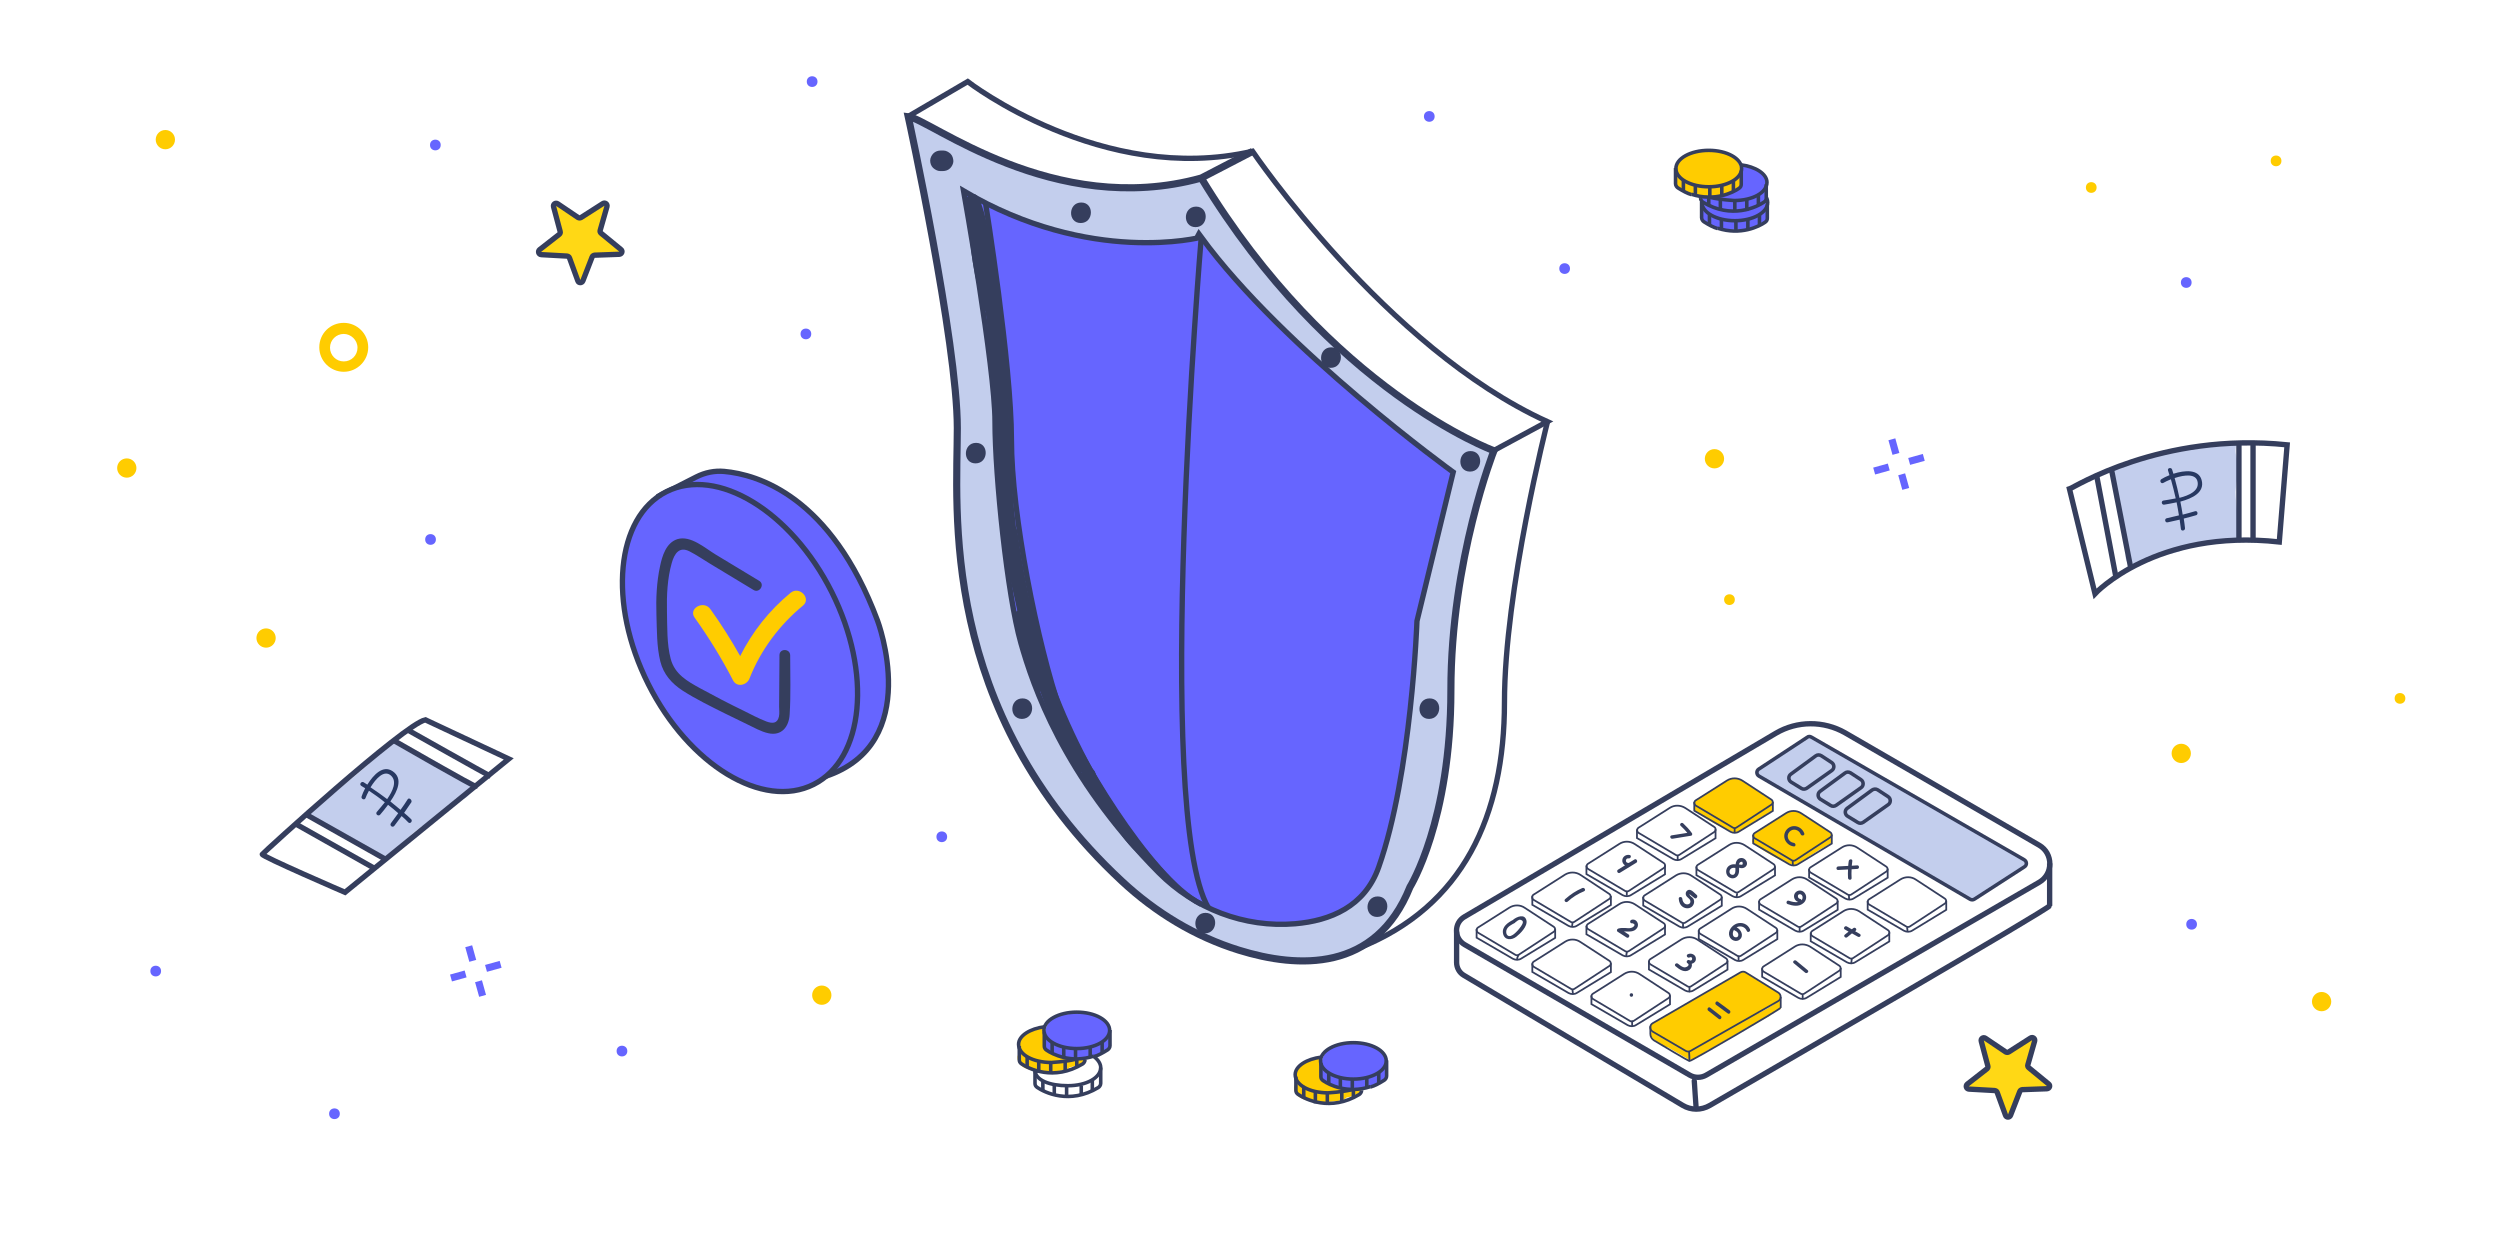 <?xml version="1.0" encoding="utf-8"?>
<!-- Generator: Adobe Illustrator 19.1.1, SVG Export Plug-In . SVG Version: 6.00 Build 0)  -->
<svg version="1.1" id="Слой_1" xmlns="http://www.w3.org/2000/svg" xmlns:xlink="http://www.w3.org/1999/xlink" x="0px" y="0px"
	 width="1400px" height="700px" viewBox="0 0 1400 700" style="enable-background:new 0 0 1400 700;" xml:space="preserve">
<style type="text/css">
	.st0{fill:#FFFFFF;}
	.st1{fill:#6665FF;stroke:#353E5D;stroke-width:3;stroke-miterlimit:10;}
	.st2{fill:#FFCC00;}
	.st3{fill:#6665FF;}
	.st4{fill:none;stroke:#353E5D;stroke-width:2;stroke-miterlimit:10;}
	.st5{fill:#FFD815;stroke:#353E5D;stroke-width:3;stroke-miterlimit:10;}
	.st6{fill:none;stroke:#353E5D;stroke-width:3;stroke-miterlimit:10;}
	.st7{fill:#353E5D;}
	.st8{fill:#C3CEED;stroke:#353E5D;stroke-width:2;stroke-miterlimit:10;}
	.st9{fill:#FFCC00;stroke:#353E5D;stroke-miterlimit:10;}
	.st10{fill:none;stroke:#353E5D;stroke-miterlimit:10;}
	.st11{fill:#C3CEED;stroke:#353E5D;stroke-width:4;stroke-miterlimit:10;}
	.st12{fill:#C3CEED;}
	.st13{fill:#273861;}
</style>
<rect class="st0" width="1400" height="700"/>
<path class="st1" d="M368.1,278.2l21.8-11.1c4.9-2.5,10.3-3.6,15.7-3.1c18.6,1.7,59.7,13.7,85.8,83.5c0,0,26.1,69-29.2,87.3"/>
<path class="st2" d="M751.4,608.7c-0.6,0-1,0-1.7,0c-3.3-1.3-6.7-2.7-10.2-3.8c-0.4-2.7-0.4-4.4,0.6-7.5c1-2.1,0-5.4-3.1-5
	c-6.7,0.4-14.6,7.5-10.2,13.2c-1,1-2.1,2.3-2.1,3.3c-0.4,10.4,21.3,8.6,27.1,7.1c1-0.4,1.7-0.6,2.1-1.3c2.3-0.4,4.8-1.3,6.7-2.3
	c1.3-0.6,2.1-2.1,1.7-3.3C759.4,610,755.2,610,751.4,608.7z"/>
<path class="st3" d="M776.7,592c-1.7-2.3-4.4-4-7.5-5.4c-3.3-3.1-10.2-3.1-15.7-1.7c-0.6,0-1,0-1.7,0c-7.7,0.6-11.9,5.4-12.1,13.2
	c0,1,0,2.1,0.4,2.7c-0.4,1.3,0,2.7,1,4c1.3,1.7,3.8,2.7,6.1,3.1c3.3,1.3,7.1,1.7,10.4,1.3c4,0.4,8.1,0.4,11.9-1
	c3.1-1,5.8-3.1,7.5-5.4C776.9,599.6,776.7,595.8,776.7,592z"/>
<g>
	<path class="st4" d="M739.9,592c-8.1,1-14.6,5-14.6,9.8c0,5.8,8.1,10.2,18.4,10.2c0,0,7.5-0.4,13.2-1.7"/>
	<path class="st4" d="M725.7,602.9v7.7c0,1,0.4,1.7,1.3,2.3c4,2.7,18,9.8,34.2,0c0.6-0.4,1.3-1.3,1.3-2.3"/>
	<line class="st4" x1="730.1" y1="614.8" x2="730.1" y2="608.7"/>
	<line class="st4" x1="736.6" y1="617.9" x2="736.6" y2="611.7"/>
	<line class="st4" x1="743.3" y1="617.9" x2="743.3" y2="612.1"/>
	<line class="st4" x1="751.4" y1="617.1" x2="751.4" y2="611.7"/>
	<line class="st4" x1="757.9" y1="614.8" x2="757.9" y2="610.4"/>
</g>
<g>
	<ellipse class="st4" cx="757.9" cy="594.1" rx="18.4" ry="10.2"/>
	<path class="st4" d="M767.5,608.7c2.3-0.6,5-2.1,7.7-3.8c0.6-0.4,1.3-1.3,1.3-2.3v-8.8"/>
	<path class="st4" d="M739.7,595.2v7.7c0,1,0.4,1.7,1.3,2.3c3.3,2.3,13.6,7.5,26.5,3.3"/>
	<line class="st4" x1="744.1" y1="607.1" x2="744.1" y2="600.8"/>
	<line class="st4" x1="750.6" y1="609.4" x2="750.6" y2="603.9"/>
	<line class="st4" x1="757.3" y1="610.4" x2="757.3" y2="604.4"/>
	<line class="st4" x1="765.4" y1="608.9" x2="765.4" y2="603.9"/>
	<line class="st4" x1="772.1" y1="607.1" x2="772.1" y2="600.8"/>
</g>
<g>
	<circle class="st3" cx="187.3" cy="623.7" r="3"/>
</g>
<g>
	<circle class="st2" cx="968.5" cy="335.8" r="3"/>
</g>
<g>
	<circle class="st2" cx="1171.1" cy="105" r="3"/>
</g>
<g>
	<circle class="st2" cx="1274.6" cy="90.1" r="3"/>
</g>
<g>
	<circle class="st2" cx="1344" cy="391.1" r="3"/>
</g>
<g>
	<circle class="st3" cx="348.3" cy="588.6" r="3"/>
</g>
<g>
	<circle class="st3" cx="454.8" cy="45.7" r="3"/>
</g>
<g>
	<circle class="st3" cx="1224.3" cy="158.2" r="3"/>
</g>
<g>
	<circle class="st3" cx="527.4" cy="468.6" r="3"/>
</g>
<g>
	<circle class="st3" cx="87.2" cy="543.8" r="3"/>
</g>
<g>
	<circle class="st3" cx="241.1" cy="302.1" r="3"/>
</g>
<g>
	<circle class="st3" cx="451.3" cy="187" r="3"/>
</g>
<g>
	<circle class="st3" cx="243.8" cy="81.2" r="3"/>
</g>
<g>
	<circle class="st3" cx="800.4" cy="65.2" r="3"/>
</g>
<g>
	<circle class="st3" cx="876.2" cy="150.4" r="3"/>
</g>
<g>
	<circle class="st3" cx="1227.3" cy="517.6" r="3"/>
</g>
<g>
	<circle class="st2" cx="460.2" cy="557.3" r="5.4"/>
</g>
<g>
	<circle class="st2" cx="1300.1" cy="560.9" r="5.4"/>
</g>
<g>
	<circle class="st2" cx="1221.5" cy="421.9" r="5.4"/>
</g>
<g>
	<circle class="st2" cx="960.1" cy="256.9" r="5.4"/>
</g>
<g>
	<circle class="st2" cx="149" cy="357.3" r="5.4"/>
</g>
<g>
	<circle class="st2" cx="71" cy="262.1" r="5.4"/>
</g>
<g>
	<circle class="st2" cx="92.6" cy="78.2" r="5.4"/>
</g>
<g>
	<path class="st2" d="M192.5,208.2c-7.5,0-13.7-6.1-13.7-13.7c0-7.7,6.1-13.7,13.7-13.7c7.5,0,13.7,6.1,13.7,13.7
		C206.2,202.1,199.9,208.2,192.5,208.2z M192.5,187c-4.2,0-7.7,3.4-7.7,7.7c0,4.2,3.4,7.7,7.7,7.7s7.7-3.4,7.7-7.7
		S196.5,187,192.5,187z"/>
</g>
<path class="st5" d="M326.4,157.3l5.2-13.4c0.2-0.6,0.8-0.9,1.4-1l13.8-0.5c1.4-0.1,2.1-1.8,0.9-2.7l-11.1-9.1
	c-0.5-0.4-0.7-1.1-0.5-1.6l3.8-13.3c0.4-1.4-1.1-2.5-2.3-1.7l-12.2,7.8c-0.5,0.3-1.2,0.3-1.7,0l-11.4-7.7c-1.2-0.8-2.7,0.3-2.3,1.7
	l3.7,13.9c0.2,0.6-0.1,1.2-0.6,1.6l-10.9,8.5c-1.1,0.9-0.6,2.7,0.9,2.8l14.4,0.8c0.6,0.1,1.2,0.4,1.4,1l4.7,12.9
	C324,158.6,325.9,158.6,326.4,157.3z"/>
<path class="st5" d="M1125.9,624.6l5.2-13.4c0.2-0.6,0.8-0.9,1.4-1l13.8-0.5c1.4-0.1,2.1-1.8,0.9-2.7l-11.1-9.1
	c-0.5-0.4-0.7-1.1-0.5-1.6l3.8-13.3c0.4-1.4-1.1-2.5-2.3-1.7l-12.2,7.8c-0.5,0.3-1.2,0.3-1.7,0l-11.4-7.7c-1.2-0.8-2.7,0.3-2.3,1.7
	l3.7,13.9c0.2,0.6-0.1,1.2-0.6,1.6l-10.9,8.5c-1.1,0.9-0.6,2.7,0.9,2.8l14.4,0.8c0.6,0.1,1.2,0.4,1.4,1l4.7,12.9
	C1123.5,625.9,1125.4,625.9,1125.9,624.6z"/>
<g>
	<path class="st2" d="M997.3,561.2c0-0.1,0-0.3,0.1-0.4c-0.6-0.5-1.4-0.5-2,0c-7.5,6.4-17.9,9-26.5,13.8
		c-6.1,3.4-11.9,7.3-17.4,11.6c-1.9,1-3.9,1.8-6,2.3c-0.3,0.1-0.5,0.2-0.7,0.4c-5.7-4.4-12.5-7.4-18.8-10.8
		c-0.6-0.3-1.2-0.2-1.6,0.1c0,0.6,0,1.2,0,1.7c0,0.2-0.1,0.4-0.1,0.6c0,0,0.1,0.1,0.1,0.1c0.3,0.2,0.7,0.3,1,0.5
		c0.1,0.2,0.2,0.4,0.4,0.6c2.1,1.9,4.4,3.5,6.9,4.6c0.4,0.2,0.8,0.2,1.1,0.1c3.7,2.2,7.5,4.3,11.2,6.5c0.5,0.7,1.5,1.1,2.3,0.4
		c0,0,0,0,0,0c0.3,0.1,0.8,0.1,1.2-0.1c2.9-1.7,5.7-3.6,8.5-5.5c0.3,0.1,0.7,0,1-0.2c10.8-6.5,21.7-12.7,32.9-18.6
		c0.5-0.3,0.8-0.7,0.8-1.2c0.4-0.1,0.8-0.2,1.1-0.4c1.3-1,2.7-1.8,4.2-2.2c0.1-0.1,0.2-0.3,0.3-0.5c0.1-0.1,0.1-0.3,0.1-0.4
		C997.2,563.3,997.1,562.2,997.3,561.2z"/>
	<path class="st2" d="M973.5,465.5c0.4,0,0.8,0,1.2,0c1.5-1.6,3.5-2.8,5.6-3.6c0.1-0.1,0.1-0.1,0.2-0.2c-0.2,0-0.4,0.1-0.6,0.1
		c0,0-0.1,0-0.1,0c2.5-1.6,5-3.2,7.5-4.8l0,0.2c1.8-1.1,3.6-2.2,5.4-3.2c0.1-0.2,0.1-0.4,0-0.7c0.4-0.6,0.4-1.3-0.1-1.9
		c0-0.1,0-0.1-0.1-0.2c-0.3-1.3-1.8-1.4-2.5-0.6c-0.3-0.4-0.7-0.7-1.2-1.1c-1.6-1.1-3.2,1.5-1.6,2.6l0,1.3c-4,2.6-8.1,5.2-12.1,7.8
		c-0.4,0.3-0.6,0.7-0.7,1.1c-1.7,0-3.4-0.3-5-1c-5-2.2-9.7-5.2-14.5-7.8c-0.5-0.3-1-0.2-1.4,0c-1-0.7-1.9-1.4-2.8-2.1
		c-1.5-1.2-3.1,1.4-1.6,2.6c6.6,5.1,13.9,9,21.6,12c0.3,0.1,0.5,0.1,0.7,0.1c0.2,0.1,0.5,0.2,0.8,0.2
		C972.9,466.4,973.3,466,973.5,465.5z"/>
	<path class="st2" d="M1006.2,483.7c0.4,0,0.8,0,1.2,0c1.5-1.6,3.5-2.8,5.6-3.6c0.1-0.1,0.1-0.1,0.2-0.2c-0.2,0-0.4,0.1-0.6,0.1
		c0,0-0.1,0-0.1,0c2.5-1.6,5-3.2,7.5-4.8l0,0.2c1.8-1.1,3.6-2.2,5.4-3.2c0.1-0.2,0.1-0.4,0-0.7c0.4-0.6,0.4-1.3-0.1-1.9
		c0-0.1,0-0.1-0.1-0.2c-0.3-1.3-1.8-1.4-2.5-0.6c-0.3-0.4-0.7-0.7-1.2-1.1c-1.6-1.1-3.2,1.5-1.6,2.6l0,1.3c-4,2.6-8.1,5.2-12.1,7.8
		c-0.4,0.3-0.6,0.7-0.7,1.1c-1.7,0-3.4-0.3-5-1c-5-2.2-9.7-5.2-14.5-7.8c-0.5-0.3-1-0.2-1.4,0c-1-0.7-1.9-1.4-2.8-2.1
		c-1.5-1.2-3.1,1.4-1.6,2.6c6.6,5.1,13.9,9,21.6,12c0.3,0.1,0.5,0.1,0.7,0.1c0.2,0.1,0.5,0.2,0.8,0.2
		C1005.6,484.6,1006,484.2,1006.2,483.7z"/>
	<path class="st6" d="M994.5,410.6L820.1,513.4c-6,3.5-5.9,12.1,0.1,15.6l126.1,73.1c2.8,1.6,6.3,1.6,9.1,0l186.5-108
		c8-4.6,8-16.2,0-20.8l-108.6-62.9C1021.2,403.5,1006.4,403.6,994.5,410.6z"/>
	<path class="st6" d="M815.7,521.7V539c0,2.9,1.5,5.7,4.1,7.2l122.5,72.8c4.7,2.8,10.4,2.8,15.1,0.1
		c36.3-21,190.4-110.3,190.4-111.9c0-1.9,0-23.7,0-23.7"/>
	<path class="st7" d="M950.3,605.4c-0.1-1.9-3.1-2-3-0.1c0.3,4.9,0.7,9.8,1,14.7c0.1,1.9,3.1,2,3,0.1
		C950.9,615.2,950.6,610.3,950.3,605.4z"/>
	<path class="st8" d="M1014.4,412.8l119.2,68.7c1.5,0.9,1.6,3,0.1,3.9l-28,18.1c-0.7,0.5-1.7,0.5-2.4,0.1l-118.3-69
		c-1.5-0.9-1.5-3-0.1-3.9l27.1-17.8C1012.7,412.3,1013.6,412.3,1014.4,412.8z"/>
	<path class="st9" d="M967.1,437.1l-17.5,11.1c-1.1,0.7-1,2.2,0,2.9l20.9,12.4c0.5,0.3,1.2,0.3,1.8,0l19.7-12.9c1-0.7,1-2.1,0-2.8
		l-16.2-10.6C973.2,435.5,969.8,435.4,967.1,437.1z"/>
	<path class="st9" d="M974.7,544.5L925.5,573c-1.8,1-1.8,3.7,0,4.7l18.5,10.8c0.8,0.5,1.9,0.5,2.7,0l49.1-27.9
		c1.8-1,1.8-3.6,0.1-4.7l-18.4-11.4C976.7,544,975.6,544,974.7,544.5z"/>
	<path class="st10" d="M948.8,449.2v4.8l20.3,11.8c1.5,0.8,3.3,0.8,4.7-0.1l19-11.6v-5"/>
	<path class="st10" d="M935.1,452.4l-17.5,11.1c-1.1,0.7-1,2.2,0,2.9l20.9,12.4c0.5,0.3,1.2,0.3,1.8,0l19.7-12.9c1-0.7,1-2.1,0-2.8
		l-16.2-10.6C941.1,450.8,937.7,450.7,935.1,452.4z"/>
	<path class="st10" d="M916.7,464.5v4.8l20.3,11.8c1.5,0.8,3.3,0.8,4.7-0.1l19-11.6v-5"/>
	<path class="st10" d="M906.8,472.6l-17.5,11.1c-1.1,0.7-1,2.2,0,2.9l20.9,12.4c0.5,0.3,1.2,0.3,1.8,0l19.7-12.9c1-0.7,1-2.1,0-2.8
		l-16.2-10.6C912.8,470.9,909.4,470.9,906.8,472.6z"/>
	<path class="st10" d="M888.4,484.7v4.8l20.3,11.8c1.5,0.8,3.3,0.8,4.7-0.1l19-11.6v-5"/>
	<path class="st10" d="M876.4,489.8L858.8,501c-1.1,0.7-1,2.2,0,2.9l20.9,12.4c0.5,0.3,1.2,0.3,1.8,0l19.7-12.9c1-0.7,1-2.1,0-2.8
		L885,489.9C882.4,488.2,879,488.2,876.4,489.8z"/>
	<path class="st10" d="M858.1,501.9v4.8l20.3,11.8c1.5,0.8,3.3,0.8,4.7-0.1l19-11.6v-5"/>
	<path class="st10" d="M845.2,508.3l-17.5,11.1c-1.1,0.7-1,2.2,0,2.9l20.9,12.4c0.5,0.3,1.2,0.3,1.8,0l19.7-12.9c1-0.7,1-2.1,0-2.8
		l-16.2-10.6C851.3,506.6,847.9,506.6,845.2,508.3z"/>
	<path class="st10" d="M826.9,520.3v4.8l20.3,11.8c1.5,0.8,3.3,0.8,4.7-0.1l19-11.6v-5"/>
	<path class="st10" d="M938.6,490.2L921,501.4c-1.1,0.7-1,2.2,0,2.9l20.9,12.4c0.5,0.3,1.2,0.3,1.8,0l19.7-12.9c1-0.7,1-2.1,0-2.8
		l-16.2-10.6C944.6,488.6,941.2,488.6,938.6,490.2z"/>
	<path class="st10" d="M920.2,502.3v4.8l20.3,11.8c1.5,0.8,3.3,0.8,4.7-0.1l19-11.6v-5"/>
	<path class="st10" d="M906.8,506.3l-17.5,11.1c-1.1,0.7-1,2.2,0,2.9l20.9,12.4c0.5,0.3,1.2,0.3,1.8,0l19.7-12.9c1-0.7,1-2.1,0-2.8
		l-16.2-10.6C912.8,504.7,909.4,504.6,906.8,506.3z"/>
	<path class="st10" d="M888.4,518.4v4.8l20.3,11.8c1.5,0.8,3.3,0.8,4.7-0.1l19-11.6v-5"/>
	<path class="st10" d="M876.4,527.4l-17.5,11.1c-1.1,0.7-1,2.2,0,2.9l20.9,12.4c0.5,0.3,1.2,0.3,1.8,0l19.7-12.9c1-0.7,1-2.1,0-2.8
		L885,527.5C882.4,525.7,879,525.7,876.4,527.4z"/>
	<path class="st10" d="M858.1,539.5v4.8l20.3,11.8c1.5,0.8,3.3,0.8,4.7-0.1l19-11.6v-5"/>
	<path class="st10" d="M909.5,545.4L892,556.5c-1.1,0.7-1,2.2,0,2.9l20.9,12.4c0.5,0.3,1.2,0.3,1.8,0l19.7-12.9c1-0.7,1-2.1,0-2.8
		l-16.2-10.6C915.6,543.7,912.2,543.7,909.5,545.4z"/>
	<path class="st10" d="M891.2,557.5v4.8l20.3,11.8c1.5,0.8,3.3,0.8,4.7-0.1l19-11.6v-5"/>
	<path class="st10" d="M941.7,526l-17.5,11.1c-1.1,0.7-1,2.2,0,2.9l20.9,12.4c0.5,0.3,1.2,0.3,1.8,0l19.7-12.9c1-0.7,1-2.1,0-2.8
		l-16.2-10.6C947.8,524.4,944.4,524.4,941.7,526z"/>
	<path class="st10" d="M923.4,538.1v4.8l20.3,11.8c1.5,0.8,3.3,0.8,4.7-0.1l19-11.6v-5"/>
	<path class="st10" d="M969.6,508.9L952.1,520c-1.1,0.7-1,2.2,0,2.9l20.9,12.4c0.5,0.3,1.2,0.3,1.8,0l19.7-12.9c1-0.7,1-2.1,0-2.8
		l-16.2-10.6C975.6,507.2,972.2,507.2,969.6,508.9z"/>
	<path class="st10" d="M951.3,521v4.8l20.3,11.8c1.5,0.8,3.3,0.8,4.7-0.1l19-11.6v-5"/>
	<path class="st10" d="M968.3,473.2l-17.5,11.1c-1.1,0.7-1,2.2,0,2.9l20.9,12.4c0.5,0.3,1.2,0.3,1.8,0l19.7-12.9c1-0.7,1-2.1,0-2.8
		l-16.2-10.6C974.3,471.6,970.9,471.5,968.3,473.2z"/>
	<path class="st10" d="M950,485.3v4.8l20.3,11.8c1.5,0.8,3.3,0.8,4.7-0.1l19-11.6v-5"/>
	<path class="st10" d="M1003.4,492.5l-17.5,11.1c-1.1,0.7-1,2.2,0,2.9l20.9,12.4c0.5,0.3,1.2,0.3,1.8,0l19.7-12.9c1-0.7,1-2.1,0-2.8
		l-16.2-10.6C1009.4,490.8,1006.1,490.8,1003.4,492.5z"/>
	<path class="st10" d="M985.1,504.6v4.8l20.3,11.8c1.5,0.8,3.3,0.8,4.7-0.1l19-11.6v-5"/>
	<path class="st10" d="M1032.4,510.2l-17.5,11.1c-1.1,0.7-1,2.2,0,2.9l20.9,12.4c0.5,0.3,1.2,0.3,1.8,0l19.7-12.9c1-0.7,1-2.1,0-2.8
		l-16.2-10.6C1038.4,508.6,1035,508.6,1032.4,510.2z"/>
	<path class="st10" d="M1014,522.3v4.8l20.3,11.8c1.5,0.8,3.3,0.8,4.7-0.1l19-11.6v-5"/>
	<path class="st10" d="M1005.1,530.1l-17.5,11.1c-1.1,0.7-1,2.2,0,2.9l20.9,12.4c0.5,0.3,1.2,0.3,1.8,0l19.7-12.9c1-0.7,1-2.1,0-2.8
		l-16.2-10.6C1011.1,528.5,1007.7,528.4,1005.1,530.1z"/>
	<path class="st10" d="M986.8,542.2v4.8l20.3,11.8c1.5,0.8,3.3,0.8,4.7-0.1l19-11.6v-5"/>
	<path class="st9" d="M1000.1,455.4l-17.5,11.1c-1.1,0.7-1,2.2,0,2.9l20.9,12.4c0.5,0.3,1.2,0.3,1.8,0l19.7-12.9c1-0.7,1-2.1,0-2.8
		l-16.2-10.6C1006.1,453.7,1002.7,453.7,1000.1,455.4z"/>
	<path class="st10" d="M981.8,467.5v4.8l20.3,11.8c1.5,0.8,3.3,0.8,4.7-0.1l19-11.6v-5"/>
	<path class="st10" d="M1031.4,474.6l-17.5,11.1c-1.1,0.7-1,2.2,0,2.9l20.9,12.4c0.5,0.3,1.2,0.3,1.8,0l19.7-12.9c1-0.7,1-2.1,0-2.8
		l-16.2-10.6C1037.4,472.9,1034,472.9,1031.4,474.6z"/>
	<path class="st10" d="M1013.1,486.6v4.8l20.3,11.8c1.5,0.8,3.3,0.8,4.7-0.1l19-11.6v-5"/>
	<path class="st10" d="M1064.2,492.5l-17.5,11.1c-1.1,0.7-1,2.2,0,2.9l20.9,12.4c0.5,0.3,1.2,0.3,1.8,0l19.7-12.9c1-0.7,1-2.1,0-2.8
		l-16.2-10.6C1070.3,490.8,1066.9,490.8,1064.2,492.5z"/>
	<path class="st10" d="M1045.9,504.6v4.8l20.3,11.8c1.5,0.8,3.3,0.8,4.7-0.1l19-11.6v-5"/>
	<path class="st7" d="M1068.5,519.5c-0.1-0.6-1.1-0.4-1,0.2c0.1,0.6,0.2,1.3,0.2,1.9c0.1,0.6,1.1,0.4,1-0.2
		C1068.7,520.7,1068.6,520.1,1068.5,519.5z"/>
	<path class="st7" d="M1035.9,501.3c0-0.6-1-0.7-1,0c0,0.8,0.1,1.5,0.1,2.3c0,0.6,1,0.7,1,0C1036,502.8,1035.9,502.1,1035.9,501.3z"
		/>
	<path class="st7" d="M1004.4,482.1c0-0.6-1-0.7-1,0c0,0.8,0.1,1.5,0.1,2.3c0,0.6,1,0.7,1,0C1004.5,483.6,1004.4,482.8,1004.4,482.1
		z"/>
	<path class="st7" d="M970.9,464.1v1.9c0,0.6,1,0.7,1,0v-1.9C971.9,463.4,970.9,463.4,970.9,464.1z"/>
	<path class="st7" d="M1009,557.5v1.7c0,0.6,1,0.7,1,0v-1.7C1010,556.9,1009,556.9,1009,557.5z"/>
	<path class="st7" d="M973.1,535.5v2c0,0.6,1,0.7,1,0v-2C974.1,534.9,973.1,534.9,973.1,535.5z"/>
	<path class="st7" d="M942,517.4v2c0,0.6,1,0.7,1,0v-2C943,516.7,942,516.7,942,517.4z"/>
	<path class="st7" d="M945.6,553v2.2c0,0.6,1,0.7,1,0v-2.2C946.6,552.4,945.6,552.4,945.6,553z"/>
	<path class="st7" d="M910.5,499.2v2c0,0.6,1,0.7,1,0v-2C911.5,498.6,910.5,498.5,910.5,499.2z"/>
	<path class="st7" d="M939,479.5v2c0,0.6,1,0.7,1,0v-2C940,478.9,939,478.9,939,479.5z"/>
	<path class="st7" d="M910.5,533.1c-0.1,0.6-0.2,1.2-0.3,1.8c-0.1,0.6,0.8,0.9,1,0.3c0.1-0.6,0.2-1.2,0.3-1.8
		C911.6,532.7,910.6,532.4,910.5,533.1z"/>
	<path class="st7" d="M880.1,516.9c-0.1,0.5-0.1,1-0.2,1.5c-0.1,0.6,0.9,0.7,1,0c0.1-0.5,0.1-1,0.2-1.5
		C881.2,516.2,880.2,516.2,880.1,516.9z"/>
	<path class="st7" d="M913.5,571.9v2.3c0,0.6,1,0.7,1,0v-2.3C914.5,571.2,913.5,571.2,913.5,571.9z"/>
	<path class="st7" d="M881.1,554.4c-0.1-0.6-1.1-0.7-1,0c0.1,0.6,0.1,1.2,0.2,1.8c0.1,0.6,1.1,0.7,1,0
		C881.2,555.6,881.2,555,881.1,554.4z"/>
	<path class="st7" d="M849.9,534.8c-0.5,0.7-0.8,1.5-0.8,2.4c0,0.6,1,0.7,1,0c0-0.7,0.2-1.3,0.6-1.9
		C851.1,534.8,850.3,534.3,849.9,534.8z"/>
	<path class="st7" d="M972.3,500.4c-0.1,0.5-0.2,1-0.3,1.5c-0.1,0.6,0.8,0.9,1,0.3c0.1-0.5,0.2-1,0.3-1.5
		C973.4,500.1,972.5,499.8,972.3,500.4z"/>
	<path class="st7" d="M1007.3,519.4v2c0,0.6,1,0.7,1,0v-2C1008.3,518.7,1007.3,518.7,1007.3,519.4z"/>
	<path class="st7" d="M1036.5,536.9c-0.1,0.8-0.2,1.7-0.3,2.5c-0.1,0.6,0.9,0.7,1,0c0.1-0.8,0.2-1.7,0.3-2.5
		C1037.6,536.2,1036.6,536.2,1036.5,536.9z"/>
	<path class="st10" d="M924.2,574.7v4.3c0,1.5,0.8,2.8,2,3.6c5.2,3.1,18.5,11.1,19.9,11.6c0.7,0.3,51.1-29.1,51.1-29.9
		c0-2.5,0-6,0-6"/>
	<path class="st7" d="M946.4,589.1c0-0.6-1-0.7-1,0c0.1,1.6,0.1,3.2,0.2,4.8c0,0.6,1,0.7,1,0C946.6,592.3,946.5,590.7,946.4,589.1z"
		/>
	<path class="st4" d="M1016.8,423.3l-13.9,10.2c-1.6,1.1-1.5,3.5,0.2,4.5l5.7,3.5c0.9,0.6,2.1,0.5,3-0.1l14-9.9
		c1.6-1.1,1.5-3.5-0.1-4.5l-5.8-3.8C1018.9,422.6,1017.7,422.6,1016.8,423.3z"/>
	<path class="st4" d="M1033.2,432.9l-13.9,10.2c-1.6,1.1-1.5,3.5,0.2,4.5l5.7,3.5c0.9,0.6,2.1,0.5,3-0.1l14-9.9
		c1.6-1.1,1.5-3.5-0.1-4.5l-5.8-3.8C1035.3,432.2,1034.1,432.2,1033.2,432.9z"/>
	<path class="st4" d="M1048.4,442.4l-13.9,10.2c-1.6,1.1-1.5,3.5,0.2,4.5l5.7,3.5c0.9,0.6,2.1,0.5,3-0.1l14-9.9
		c1.6-1.1,1.5-3.5-0.1-4.5l-5.8-3.8C1050.5,441.7,1049.3,441.8,1048.4,442.4z"/>
	<path class="st7" d="M913.6,556.2c-1.3,0-1.3,2,0,2C914.8,558.2,914.9,556.2,913.6,556.2z"/>
	<path class="st7" d="M963.6,568.9c-2-1.5-4-3.1-5.9-4.6c-1-0.8-2.1,0.9-1.1,1.7c2,1.5,4,3.1,5.9,4.6
		C963.5,571.4,964.6,569.7,963.6,568.9z"/>
	<path class="st7" d="M968.6,565.8c-2.2-1.6-4.3-3.2-6.5-4.8c-1-0.8-2.1,0.9-1.1,1.7c2.2,1.6,4.3,3.2,6.5,4.8
		C968.6,568.3,969.6,566.6,968.6,565.8z"/>
	<path class="st7" d="M1012.3,543.3c-2.1-1.8-4.3-3.6-6.4-5.3c-1-0.8-2.4,0.6-1.4,1.4c2.1,1.8,4.3,3.6,6.4,5.3
		C1011.8,545.5,1013.3,544.1,1012.3,543.3z"/>
	<path class="st7" d="M1010.4,466.7c-1.5-4.1-6.7-5.6-9.8-2.2c-3.2,3.7-0.6,8.9,3.9,9.5c1.3,0.2,1.3-1.8,0-2c-3-0.4-4.5-3.9-2.4-6.2
		c1.9-2.1,5.3-1.3,6.3,1.4C1008.9,468.4,1010.8,467.9,1010.4,466.7z"/>
	<path class="st7" d="M1040.1,484.6l-3.1,0.2c0.1-0.9,0.2-1.7,0.3-2.6c0.2-1.3-1.8-1.3-2,0c-0.1,0.9-0.3,1.8-0.3,2.7l-5.6,0.3
		c-1.3,0.1-1.3,2.1,0,2c1.8-0.1,3.7-0.2,5.5-0.3c-0.1,1.6-0.1,3.2,0,4.8c0.1,1.3,2.1,1.3,2,0c-0.1-1.6-0.1-3.3,0-4.9
		c1.1-0.1,2.2-0.1,3.2-0.2C1041.3,486.6,1041.4,484.6,1040.1,484.6z"/>
	<path class="st7" d="M886.1,497.3c-3.5,1.5-6.7,3.6-9.6,6.2c-1,0.9,0.4,2.3,1.4,1.4c2.7-2.5,5.8-4.4,9.2-5.8
		C888.3,498.5,887.3,496.8,886.1,497.3z"/>
	<path class="st7" d="M913.6,515.1c-1.2,0.4-0.8,2.3,0.5,1.9c1.4,0.4,1.6,1.1,0.6,2c-0.5,0.4-1,0.6-1.6,0.7c-0.8,0.2-1.7,0.1-2.6,0
		c-1.5-0.1-2.9-0.1-4.3,0.3c-0.8,0.3-1,1.3-0.3,1.8c1.7,1.1,3.3,2.1,5,3.2c1.1,0.7,2.1-1,1.1-1.7l-2.6-1.7c2.7,0,5.7,0.6,7.4-2
		C918.2,517.4,916.3,514.2,913.6,515.1z"/>
	<path class="st7" d="M949.7,537c0.1-2.4-2.7-3.6-4.6-2.6c-1.1,0.6-0.2,2.3,1,1.8c2.1-1.1,1.9,2.6,0,1.5c-1.1-0.6-2.2,1-1.1,1.7
		c1.8,1.1-0.8,2.6-2,2.3c-1.3-0.3-2.3-1.2-3.3-2c-1-0.8-2.4,0.5-1.4,1.4c2.1,1.8,5.1,3.9,7.8,2c1.1-0.8,1.6-2.1,1.3-3.4
		C948.6,539.4,949.7,538.5,949.7,537z"/>
	<path class="st7" d="M915.3,481.3c-1.1,0.7-2.2,1.4-3.3,2c-0.1-0.1-0.2-0.1-0.4-0.1c-1.7-0.2-1.3-2.8,0.4-2.5
		c1.3,0.2,1.8-1.7,0.6-1.9c-1.8-0.4-3.8,0.7-4.1,2.7c-0.2,1.3,0.5,2.5,1.5,3.1c-1.3,0.8-2.6,1.6-3.9,2.4c-1.1,0.7-0.1,2.4,1,1.8
		c3.1-1.9,6.2-3.8,9.3-5.7C917.4,482.4,916.4,480.6,915.3,481.3z"/>
	<path class="st7" d="M950.1,501.1c-1.1-0.9-2.7-2.9-4.2-2.8c-1.2,0.1-2,1.2-1.9,2.3c0.1,1.9,2.3,2.3,2.6,3.9
		c0.3,1.6-1.3,2.3-2.6,1.8c-1.2-0.5-1.8-1.8-1.9-3c-0.1-1.3-2.1-1.3-2,0c0.1,1.8,0.8,3.7,2.5,4.7c1.5,0.9,3.6,0.9,4.9-0.3
		c1.2-1.1,1.6-3,0.8-4.4c-0.5-0.8-1.5-1.2-2-2c-0.8-1.2,0.6,0,0.8,0.2c0.6,0.5,1.3,1,1.9,1.5C950,503.6,951.1,501.9,950.1,501.1z"/>
	<path class="st7" d="M980,520.4c-1.2-2.9-4.4-4.2-7.4-3.2c-2.8,1-5.2,4.2-4.1,7.2c0.8,2.2,3.8,3.4,5.7,1.8c2.6-2.1,0.8-5.7-1.7-6.9
		c2-1.1,4.7-0.4,5.7,2C978.7,522.6,980.5,521.6,980,520.4z M973.4,522.9c0.2,0.9,0,1.9-1.2,2c-2.1,0.1-2.1-2.5-1.4-3.8
		c0.1-0.2,0.2-0.3,0.3-0.4c0.1,0.2,0.2,0.3,0.4,0.4C972.4,521.5,973.1,522,973.4,522.9z"/>
	<path class="st7" d="M947.5,466.6c-1.4-2-3.1-3.8-4.9-5.5c-1-0.9-2.4,0.5-1.4,1.4c1.3,1.2,2.6,2.5,3.7,3.9
		c-2.9,0.5-5.9,0.9-8.8,1.4c-1.3,0.2-0.8,2.1,0.5,1.9c3.5-0.6,6.9-1.1,10.4-1.7C947.5,468,947.9,467.1,947.5,466.6z"/>
	<path class="st7" d="M974.8,480.5c-1.9,0.2-2.7,1.9-2.9,3.6c-0.1,0-0.2-0.1-0.3-0.1c-2.1-0.2-4.2,0.8-4.8,2.9
		c-0.5,1.8,0.2,3.8,1.9,4.6c1.8,0.9,3.9,0.1,4.7-1.7c0.5-1,0.5-2,0.5-3.1c0-0.2,0-0.5,0-0.8c1.7,0.7,3.9,0.1,4.4-1.9
		C978.6,482.1,976.8,480.2,974.8,480.5z M969.6,489.8c-1.3-0.5-1.4-2.2-0.5-3.1c0.6-0.7,1.5-0.8,2.4-0.7c0.1,0,0.2,0,0.3,0
		C971.9,487.6,972,490.6,969.6,489.8z M974.6,484.2c-0.3-0.1-0.6-0.1-0.8-0.1c0-0.1,0-0.2,0.1-0.3c0.2-0.8,0.8-1.3,1.8-1.2
		C976.2,484,975.9,484.5,974.6,484.2z"/>
	<path class="st7" d="M1010.5,499.9c-1.4-1.7-4-1.6-5.3,0.2c-1.3,1.9-0.2,4.4,1.8,5c-1.7,0.4-3.8-0.2-5.3-0.7
		c-1.2-0.4-1.8,1.5-0.6,1.9c2.8,1,6.1,1.6,8.6-0.4C1011.6,504.5,1012.1,501.8,1010.5,499.9z M1009.1,503.8c-0.1,0.1-0.2,0.3-0.3,0.4
		c0-0.4-0.2-0.7-0.7-0.8c-1.8-0.3-1.7-3.1,0.2-2.6C1009.6,501.2,1009.7,502.9,1009.1,503.8z"/>
	<path class="st7" d="M1041.5,523l-2.6-1.5c0.1-0.1,0.2-0.2,0.3-0.3c1-0.8-0.4-2.3-1.4-1.4c-0.3,0.2-0.5,0.4-0.8,0.6l-2.8-1.6
		c-1.1-0.6-2.2,1.1-1.1,1.7c0.7,0.4,1.4,0.8,2.1,1.2l-2.1,1.7c-1,0.8,0.4,2.3,1.4,1.4c0.9-0.7,1.7-1.4,2.6-2.1
		c1.1,0.6,2.1,1.2,3.2,1.8C1041.6,525.3,1042.6,523.6,1041.5,523z"/>
	<path class="st7" d="M854.8,515.4c-1-3.9-5.4-2-7.4-0.4c0,0,0,0,0,0.1c0,0,0,0,0,0c-3,1.5-6.5,3.9-5.7,7.7c0.8,3.9,4.8,3.8,7.4,1.8
		C851.3,522.9,855.6,518.7,854.8,515.4z M851.8,518.7c-1.1,1.6-2.5,3.2-4,4.4c-1,0.7-2.5,1.8-3.7,0.6c-0.7-0.7-0.7-1.9-0.5-2.8
		c0.6-2,2.9-3.1,4.6-4c0.2-0.1,0.3-0.2,0.3-0.3c0,0,0.1,0,0.1-0.1c0.7-0.5,1.9-1.7,2.9-1.4C853.9,515.7,852.4,517.7,851.8,518.7z"/>
</g>
<ellipse transform="matrix(-0.893 0.449 -0.449 -0.893 944.62 490.445)" class="st1" cx="414.1" cy="357.3" rx="57.5" ry="91.8"/>
<path class="st2" d="M442.7,332c-11.9,9.8-21.4,21.8-28.2,35.4c-5.1-9.1-10.6-17.8-16.7-26.3c-3.7-5.2-12.5-0.4-8.8,4.8
	c8,11.2,15.2,22.9,21.5,35.1c2.1,4.1,7.7,2.8,9.2-1c6.3-16,16.7-29.9,30-40.9C454.5,335.1,447.6,327.9,442.7,332z"/>
<path class="st7" d="M442.5,367c0-3.9-6-4-6-0.1c-0.1,9.6-0.1,19.2-0.2,28.8c0,1.8,0.3,3.8-0.1,5.6c-0.9,4.1-3.9,3.9-7.1,2.7
	c-4.4-1.7-8.7-4-12.9-6.1c-8.1-3.9-16.1-8.1-24-12.4c-7.3-4-14.3-7.9-16.6-16.5c-2.2-8.3-1.9-17.9-2.1-26.5
	c-0.2-9.1,0.2-18.5,2.7-27.3c1.5-5.2,4.2-9.4,10-6.4c3.9,2,7.5,4.5,11.3,6.8c8.2,4.9,16.3,9.9,24.5,14.8c3.3,2,6.5-3.1,3.2-5.1
	c-8.2-4.9-16.3-9.9-24.5-14.8c-5.8-3.5-13.9-10.8-21.3-8.6c-6.4,2-8.6,9.5-9.8,15.3c-1.9,8.9-2.3,18-2,27.1
	c0.3,8.5,0.1,17.8,2.2,26.2c1.8,7.1,6.3,12.2,12.4,16.2c7.6,4.9,15.9,8.9,23.9,12.9c4,2,8.1,4,12.1,5.9c3.8,1.8,7.9,4.2,12,5.1
	c7.5,1.7,11.6-3.6,12-10.5C442.9,389.1,442.5,378,442.5,367z"/>
<path class="st11" d="M672.7,99.7c-82.6,22.9-152.6-33.3-164.1-34.4c0,0,27.5,126.2,27.5,174.4c0,45.1-11.1,157.7,92.2,253.8
	c18.8,17.5,41,31,65.5,38.6c33.2,10.3,76.6,12.4,95.8-35.4c0,0,22.9-36.7,22.9-110.1s24.1-134.2,24.1-134.2S745,219,672.7,99.7
	l28.7-14.9"/>
<path class="st6" d="M866.6,236.2c0,0-24.1,94.1-24.1,157.2s-23,114.3-81.5,137.5"/>
<path class="st6" d="M836.7,252.2l29.8-16.1C775.9,194.9,701.4,84.7,701.4,84.7c-83.8,19.5-159.5-39-159.5-39l-33.3,19.5"/>
<path class="st1" d="M539.6,106.9c0,0,17.6,98.7,17.6,129.3s6.9,97.1,14.5,123.9c6.7,23.6,23.6,74.4,77.1,128.5
	c20.1,20.3,48.1,31.1,76.5,28.7c19.6-1.7,39-9.5,46.8-31.8c18.4-52,21.4-137.7,21.4-137.7l20.3-83.4c0,0-95.2-68.8-141.1-131.6
	C672.7,132.9,610.7,149,539.6,106.9z"/>
<path class="st6" d="M551.9,113.7c0,0,14.5,90.4,14.5,132.4s14.6,115,27.5,152.2c6.8,19.5,49.7,93.7,78.8,108.1"/>
<path class="st6" d="M672.7,132.9c0,0-27.2,321.9,4,375.5"/>
<path class="st7" d="M546.6,248c-7.4,0-7.7,11.5-0.3,11.5C553.7,259.5,554,248,546.6,248z"/>
<path class="st7" d="M572.6,391.1c-7.4,0-7.7,11.5-0.3,11.5C579.7,402.5,580,391.1,572.6,391.1z"/>
<path class="st7" d="M675.1,511.2c-7.4,0-7.7,11.5-0.3,11.5C682.2,522.6,682.5,511.2,675.1,511.2z"/>
<path class="st7" d="M771.5,502c-7.4,0-7.7,11.5-0.3,11.5C778.6,513.4,778.9,502,771.5,502z"/>
<path class="st7" d="M800.6,391.1c-7.4,0-7.7,11.5-0.3,11.5C807.6,402.5,808,391.1,800.6,391.1z"/>
<path class="st7" d="M823.5,252.6c-7.4,0-7.7,11.5-0.3,11.5C830.6,264.1,830.9,252.6,823.5,252.6z"/>
<path class="st7" d="M532.3,86.1c-1.1-1-2.5-1.8-4-1.8h-1.5c-1.5,0-3,0.5-4.1,1.6c-1,1-1.8,2.6-1.8,4c0,1.5,0.5,3,1.6,4.1
	c1.1,1,2.5,1.8,4,1.8h1.5c1.5,0,3-0.5,4.1-1.6c1-1,1.8-2.6,1.8-4C533.8,88.7,533.4,87.2,532.3,86.1z"/>
<path class="st7" d="M605.5,113.4c-7.4,0-7.7,11.5-0.3,11.5C612.6,124.9,612.9,113.4,605.5,113.4z"/>
<path class="st7" d="M669.8,115.7c-7.4,0-7.7,11.5-0.3,11.5C676.9,127.2,677.2,115.7,669.8,115.7z"/>
<path class="st7" d="M745.5,194.5c-7.4,0-7.7,11.5-0.3,11.5C752.6,206,752.9,194.5,745.5,194.5z"/>
<path class="st7" d="M614,440.2c5.2,9.9,9.2,21.3,16,30.1c5.5,7.1,12.8,12.2,19.1,19.1c2.1-1.2,12.3,7.7,10.1,5.5
	c-38.4-37.6-68.6-98.5-80.7-150c0.1-0.6,0.1-1.2-0.1-1.8c-0.9-3.2-1.7-6.3-2.4-9.5c-2.5-12-4.6-24.1-6.3-36.2
	c-0.1-0.7-0.4-1.3-0.7-1.8c-1.6-12.8-2.5-25.7-2.7-38.7c0-0.8-0.2-1.4-0.5-2c0-0.1,0-0.2,0-0.4c-0.6-24.5-2.3-49-5.1-73.4
	c-1.4-12.2-3.1-24.3-5-36.5c-1.8-11.2-2.8-23.4-7.6-33.8c-2.2-4.7-9.2-0.8-7,3.9c0.7,1.5,1.3,3.1,1.8,4.7c-0.1,0.4-0.2,0.8-0.2,1.2
	c0,17.8,2.8,35.3,8.3,52.2c0.2,0.6,0.5,1.2,0.9,1.6c0.4,2.9,0.7,5.7,1,8.6c2.7,23.7,4.3,47.4,4.9,71.2c0,0.8,0.2,1.4,0.5,1.9
	c0,0.1,0,0.3,0,0.4c0.3,26.7,3.7,53.2,10,79.1c7,33.4,17.6,66.3,33.8,96.1C607,432.3,611.6,435.5,614,440.2z"/>
<path class="st7" d="M587.4,381.3c-5-12-8.8-24.4-11.5-37.1c-1.1-5.1-8.9-3.1-7.8,1.9c2.8,13.4,7,26.4,12.3,39.1
	C582.4,389.9,589.4,386,587.4,381.3z"/>
<path class="st7" d="M607.2,440c1.9,1.4,3.4,3.2,4.6,5.4c2.3,4.4,9.4,12.8,12,17c3.6,2,3.7-7.2,0.3-10.5
	c-5.3-5.3-8.8-11.5-10.6-18.8c-1.2-5-9-3.1-7.8,1.9C606.1,436.7,606.6,438.4,607.2,440z"/>
<path class="st2" d="M596.5,591.7c-0.6,0-1,0-1.7,0c-3.3-1.3-6.7-2.7-10.2-3.8c-0.4-2.7-0.4-4.4,0.6-7.5c1-2.1,0-5.4-3.1-5
	c-6.7,0.4-14.6,7.5-10.2,13.2c-1,1-2.1,2.3-2.1,3.3c-0.4,10.4,21.3,8.6,27.1,7.1c1-0.4,1.7-0.6,2.1-1.3c2.3-0.4,4.8-1.3,6.7-2.3
	c1.3-0.6,2.1-2.1,1.7-3.3C604.4,592.9,600.3,592.9,596.5,591.7z"/>
<path class="st3" d="M621.8,575c-1.7-2.3-4.4-4-7.5-5.4c-3.3-3.1-10.2-3.1-15.7-1.7c-0.6,0-1,0-1.7,0c-7.7,0.6-11.9,5.4-12.1,13.2
	c0,1,0,2.1,0.4,2.7c-0.4,1.3,0,2.7,1,4c1.3,1.7,3.8,2.7,6.1,3.1c3.3,1.3,7.1,1.7,10.4,1.3c4,0.4,8.1,0.4,11.9-1
	c3.1-1,5.8-3.1,7.5-5.4C622,582.5,621.8,578.7,621.8,575z"/>
<g>
	<path class="st4" d="M612.6,591.7c2.3,1.7,3.8,4,3.8,6.1c0,5.8-8.1,10.2-18.4,10.2s-18.4-3.1-18.4-8.8"/>
	<path class="st4" d="M579.6,600v6.7c0,1,0.4,1.7,1.3,2.3c4,2.7,18,9.8,34.2,0c0.6-0.4,1.3-1.3,1.3-2.3v-8.8"/>
	<line class="st4" x1="579.6" y1="599" x2="579.6" y2="600"/>
	<line class="st4" x1="584" y1="610.9" x2="584" y2="605.4"/>
	<line class="st4" x1="590.4" y1="612.9" x2="590.4" y2="607.9"/>
	<line class="st4" x1="597.3" y1="613.6" x2="597.3" y2="608.1"/>
	<line class="st4" x1="605.5" y1="612.9" x2="605.5" y2="607.9"/>
	<line class="st4" x1="611.7" y1="610.9" x2="611.7" y2="604.4"/>
</g>
<g>
	<path class="st4" d="M585,575c-8.1,1-14.6,5-14.6,9.8c0,5.8,8.1,10.2,18.4,10.2c0,0,7.5-0.4,13.2-1.7"/>
	<path class="st4" d="M570.8,585.8v7.7c0,1,0.4,1.7,1.3,2.3c4,2.7,18,9.8,34.2,0c0.6-0.4,1.3-1.3,1.3-2.3"/>
	<line class="st4" x1="575.2" y1="597.7" x2="575.2" y2="591.7"/>
	<line class="st4" x1="581.7" y1="600.8" x2="581.7" y2="594.6"/>
	<line class="st4" x1="588.4" y1="600.8" x2="588.4" y2="595"/>
	<line class="st4" x1="596.5" y1="600" x2="596.5" y2="594.6"/>
	<line class="st4" x1="603" y1="597.7" x2="603" y2="593.3"/>
</g>
<g>
	<ellipse class="st4" cx="603" cy="577" rx="18.4" ry="10.2"/>
	<path class="st4" d="M612.6,591.7c2.3-0.6,5-2.1,7.7-3.8c0.6-0.4,1.3-1.3,1.3-2.3v-8.8"/>
	<path class="st4" d="M584.8,578.1v7.7c0,1,0.4,1.7,1.3,2.3c3.3,2.3,13.6,7.5,26.5,3.3"/>
	<line class="st4" x1="589.2" y1="590" x2="589.2" y2="583.7"/>
	<line class="st4" x1="595.7" y1="592.3" x2="595.7" y2="586.8"/>
	<line class="st4" x1="602.3" y1="593.3" x2="602.3" y2="587.3"/>
	<line class="st4" x1="610.5" y1="591.9" x2="610.5" y2="586.8"/>
	<line class="st4" x1="617.2" y1="590" x2="617.2" y2="583.7"/>
</g>
<g>
	<g>
		
			<rect x="1064.5" y="265.1" transform="matrix(0.963 -0.268 0.268 0.963 -33.15 296.132)" class="st3" width="4" height="8.5"/>
	</g>
	<g>
		
			<rect x="1059" y="245.5" transform="matrix(0.963 -0.268 0.268 0.963 -28.092 293.934)" class="st3" width="4" height="8.5"/>
	</g>
	<g>
		
			<rect x="1069.4" y="254.9" transform="matrix(0.963 -0.268 0.268 0.963 -29.545 297.607)" class="st3" width="8.5" height="4"/>
	</g>
	<g>
		
			<rect x="1049.8" y="260.3" transform="matrix(0.963 -0.268 0.268 0.963 -31.724 292.543)" class="st3" width="8.5" height="4"/>
	</g>
</g>
<g>
	<g>
		
			<rect x="267.4" y="549.4" transform="matrix(0.963 -0.268 0.268 0.963 -138.707 92.621)" class="st3" width="4" height="8.5"/>
	</g>
	<g>
		
			<rect x="261.9" y="529.8" transform="matrix(0.963 -0.268 0.268 0.963 -133.649 90.423)" class="st3" width="4" height="8.5"/>
	</g>
	<g>
		
			<rect x="272.3" y="539.2" transform="matrix(0.963 -0.268 0.268 0.963 -135.102 94.096)" class="st3" width="8.5" height="4"/>
	</g>
	<g>
		
			<rect x="252.7" y="544.6" transform="matrix(0.963 -0.268 0.268 0.963 -137.281 89.031)" class="st3" width="8.5" height="4"/>
	</g>
</g>
<path class="st12" d="M1254.3,262.5c-0.1-0.2-0.2-0.3-0.2-0.5c-0.8-2.6-1.5-5.1-2-7.7c-0.3-1.7-0.2-3.4,0.3-5.1
	c-1.2-0.6-2.6-0.8-3.9-0.3c-3.9,1.4-9.5,1-13.6,1.1c-5.4,0.2-10.7,0.3-16,1.1c-9.4,1.4-18.4,3.7-26.2,9.3c-1.1,0.1-2.3,0.1-3.5,0.2
	c-5.4,0.2-7.1,6.1-5.1,9.5c-0.3,0.7-0.5,1.6-0.5,2.7c0.2,4.5,0.7,9.2,3.9,12.6c0.3,2,0.4,4,0.7,5.9c0.8,6.8,3.2,12.9,2.2,19.8
	c-0.8,5.6,6.6,7.5,10.1,4.5c8-6.8,19.9-3.4,27-11.3c0,0,0,0,0.1,0c7.2-1.2,14.6,1.3,21.6-1c2.5-0.8,4.6-2.9,4.5-5.7
	c0-7.4-1.7-14.7-1.8-22.1C1252.1,270.9,1253.2,266.8,1254.3,262.5z"/>
<path class="st6" d="M1280.8,249.1c-70.7-7.3-119.5,24-121.9,24.7l14.3,58.7c0,0,34.1-36.7,103.2-29L1280.8,249.1z"/>
<line class="st6" x1="1253.8" y1="248.1" x2="1253.8" y2="302.4"/>
<line class="st6" x1="1261.7" y1="248.1" x2="1261.7" y2="302.4"/>
<line class="st6" x1="1193.2" y1="318" x2="1182.4" y2="262.8"/>
<line class="st6" x1="1184.9" y1="323.1" x2="1174.1" y2="266.2"/>
<path class="st13" d="M1229.2,286.3c-2.3,0.7-4.6,1.3-6.9,1.9c-0.4-2.4-0.8-4.9-1.3-7.3c6.8-1.8,13.8-5.2,11.9-12.1
	c-1.7-6.2-9.5-5.5-15.8-3.5c-0.2-0.8-0.4-1.5-0.7-2.3c-0.4-1.5-2.8-1-2.3,0.5c0.3,0.9,0.5,1.7,0.8,2.6c-1.8,0.7-3.4,1.5-4.5,2.2
	c-1.3,0.8-0.3,2.9,1.1,2.1c0.9-0.5,2.4-1.3,4.2-2c1,3.6,1.9,7.1,2.7,10.7c-2.7,0.6-5.3,0.9-6.9,1.2c-1.5,0.3-1,2.6,0.5,2.3
	c1.7-0.3,4.2-0.7,6.9-1.3c0.5,2.4,0.9,4.9,1.3,7.3c-2.3,0.5-4.5,1.1-6.8,1.6c-1.5,0.3-1,2.7,0.5,2.3c2.2-0.5,4.4-1,6.7-1.5
	c0.2,1.7,0.5,3.4,0.7,5.2c0.2,1.5,2.5,1,2.3-0.5c-0.2-1.8-0.4-3.5-0.7-5.3c2.3-0.6,4.7-1.2,7-1.9
	C1231.1,288.1,1230.7,285.8,1229.2,286.3z M1217.8,267.7c5.5-1.8,12.2-2.7,12.9,2.4c0.7,4.8-4.7,7.3-10.2,8.7
	C1219.7,275,1218.8,271.3,1217.8,267.7z"/>
<path class="st12" d="M185.2,464.7c3.2,0.5,5.7,1.8,8.4,3.5c6.4,3.9,13.1,7.4,19.9,10.7c2.3,1.2,5.3,0.9,7.2-1.1
	c2-2.1,3.9-4.3,5.8-6.5c1.3-1.2,2.4-2.5,3.7-3.7c2.4-2.3,5.3-4.2,8-6.1c5.4-3.8,10.8-7.6,15.6-12.2c0.6-0.7,1.1-1.4,1.4-2.1
	c0.9,0.2,1.8,0.3,2.7,0.3c7.7-0.1,7.4-12.1-0.3-12c-2.8,0.1-6.4-4.3-8.6-5.9c-1.6-1.2-3.3-2.2-5-3.3c-7.7-1.8-13.8-6-20-10.5
	c-2.4-0.1-4.9,0.5-7.4,2.2c-3.2,2.1-5.6,5.1-8.1,7.8c-2.9,3.1-6.3,5.7-9.5,8.5c-7.4,6.3-15.2,12.2-23.4,17.5
	c-1.2,0.7-3.8,3.1-4.2,4.3c2.2,0.7,6.1,1.5,7.4,3.7c1.1,1,2.3,1.9,3.5,2.7c0.8,0.5,1.5,1.2,2.1,2.1
	C184.7,464.6,184.9,464.7,185.2,464.7z"/>
<path class="st6" d="M238.2,403.1c-12,2.6-90.6,74.3-91.3,75.3s46.3,21.3,46.3,21.3l91.7-74.7L238.2,403.1z"/>
<path class="st6" d="M220.9,414.9c0,0,45.3,26.1,45.9,25.6"/>
<path class="st6" d="M228.9,409.1c0,0,43.4,24.5,45.9,25.6"/>
<line class="st6" x1="171.4" y1="456.1" x2="215.9" y2="481.2"/>
<line class="st6" x1="164.7" y1="460.9" x2="209.2" y2="486"/>
<path class="st13" d="M228.3,447.6c-1.2,2-2.6,3.9-4,5.9c-1.9-1.6-3.8-3.1-5.7-4.7c4.1-5.8,7.2-12.9,1.3-16.9
	c-5.4-3.7-10.7,1.9-14.2,7.5c-0.7-0.4-1.3-0.8-2-1.3c-1.2-0.8-2.7,1-1.5,1.9c0.8,0.5,1.5,1,2.3,1.4c-0.9,1.7-1.6,3.4-2,4.6
	c-0.5,1.4,1.7,2.4,2.2,0.9c0.3-0.9,1-2.4,1.9-4.1c3,2,6.1,4.2,8.9,6.5c-1.7,2.2-3.5,4.1-4.5,5.4c-1,1.2,0.9,2.7,1.9,1.5
	c1.1-1.3,2.8-3.3,4.4-5.5c2,1.5,3.9,3.1,5.7,4.7c-1.4,1.8-2.7,3.8-4.1,5.6c-0.9,1.3,0.9,2.7,1.9,1.5c1.4-1.8,2.8-3.7,4.1-5.5
	c1.3,1.1,2.6,2.3,3.8,3.6c1.1,1,2.6-0.9,1.5-1.9c-1.3-1.3-2.6-2.4-3.9-3.5c1.4-2,2.8-4,4.1-6C230.9,447.9,229,446.4,228.3,447.6z
	 M207.5,440.9c3-4.9,7.6-10,11.4-6.6c3.6,3.2,1.1,8.6-2.1,13.2C213.7,445.2,210.7,443,207.5,440.9z"/>
<g>
	<path class="st3" d="M952.4,122.1c1.7,2.3,4.4,4.4,7.5,5.4c3.8,1.4,7.9,1.4,11.9,1c3.3,0.4,7.1,0,10.4-1.3c2.3-0.4,4.8-1.4,6.1-3.1
		c1-1.3,1.4-2.7,1-4c0.4-0.6,0.4-1.7,0.4-2.7c-0.2-7.8-4.4-12.6-12.1-13.2c-0.7,0-1.1,0-1.7,0c-5.5-1.4-12.4-1.4-15.7,1.7
		c-3.1,1.4-5.8,3.1-7.5,5.4C952.7,115.1,952.5,118.9,952.4,122.1z"/>
	<g>
		<ellipse class="st4" cx="971.5" cy="113.4" rx="18.4" ry="10.2"/>
		<path class="st4" d="M952.9,113.1v8.8c0,1,0.7,1.9,1.3,2.3c2.7,1.7,5.4,3.2,7.7,3.8"/>
		<path class="st4" d="M961.9,127.8c12.9,4.2,23.2-1,26.5-3.3c0.9-0.6,1.3-1.3,1.3-2.3v-7.7"/>
		<line class="st4" x1="985.3" y1="120.1" x2="985.3" y2="126.4"/>
		<line class="st4" x1="978.8" y1="123.2" x2="978.8" y2="128.7"/>
		<line class="st4" x1="972.1" y1="123.7" x2="972.1" y2="129.7"/>
		<line class="st4" x1="964" y1="123.2" x2="964" y2="128.2"/>
		<line class="st4" x1="957.3" y1="120.1" x2="957.3" y2="126.4"/>
	</g>
	<path class="st3" d="M952.5,109.4c-0.4,1.2,0.4,2.7,1.7,3.3c1.9,1,4.4,1.9,6.7,2.3c0.4,0.7,1.1,0.9,2.1,1.3
		c5.8,1.5,27.5,3.3,27.1-7.1c0-1-1.1-2.3-2.1-3.3c4.4-5.7-3.5-12.8-10.2-13.2c-3.1-0.4-4.1,2.9-3.1,5c1,3.1,1,4.8,0.6,7.5
		c-3.5,1.1-6.9,2.5-10.2,3.8c-0.7,0-1.1,0-1.7,0C959.6,110.3,955.4,110.3,952.5,109.4z"/>
	<path class="st2" d="M937.8,103.1c1.7,2.3,4.4,4.4,7.5,5.4c3.8,1.4,7.9,1.4,11.9,1c3.3,0.4,7.1,0,10.4-1.3c2.3-0.4,4.8-1.4,6.1-3.1
		c1-1.3,1.4-2.7,1-4c0.4-0.6,0.4-1.7,0.4-2.7c-0.2-7.8-4.4-12.6-12.1-13.2c-0.7,0-1.1,0-1.7,0c-5.5-1.4-12.4-1.4-15.7,1.7
		c-3.1,1.4-5.8,3.1-7.5,5.4C938.1,96.1,937.9,99.9,937.8,103.1z"/>
	<g>
		<path class="st4" d="M957.9,110.6c5.7,1.3,13.2,1.7,13.2,1.7c10.3,0,18.4-4.4,18.4-10.2c0-4.8-6.5-8.8-14.6-9.8"/>
		<path class="st4" d="M952.3,110.9c0,1,0.7,1.9,1.3,2.3c16.2,9.8,30.2,2.7,34.2,0c0.9-0.6,1.3-1.3,1.3-2.3v-7.7"/>
		<line class="st4" x1="984.7" y1="109" x2="984.7" y2="115.1"/>
		<line class="st4" x1="978.2" y1="112" x2="978.2" y2="118.2"/>
		<line class="st4" x1="971.5" y1="112.4" x2="971.5" y2="118.2"/>
		<line class="st4" x1="963.4" y1="112" x2="963.4" y2="117.4"/>
		<line class="st4" x1="956.9" y1="110.7" x2="956.9" y2="115.1"/>
	</g>
	<g>
		<ellipse class="st4" cx="956.9" cy="94.4" rx="18.4" ry="10.2"/>
		<path class="st4" d="M938.3,94.1v8.8c0,1,0.7,1.9,1.3,2.3c2.7,1.7,5.4,3.2,7.7,3.8"/>
		<path class="st4" d="M947.3,108.8c12.9,4.2,23.2-1,26.5-3.3c0.9-0.6,1.3-1.3,1.3-2.3v-7.7"/>
		<line class="st4" x1="970.7" y1="101.1" x2="970.7" y2="107.4"/>
		<line class="st4" x1="964.2" y1="104.2" x2="964.2" y2="109.7"/>
		<line class="st4" x1="957.5" y1="104.7" x2="957.5" y2="110.7"/>
		<line class="st4" x1="949.4" y1="104.2" x2="949.4" y2="109.2"/>
		<line class="st4" x1="942.7" y1="101.1" x2="942.7" y2="107.4"/>
	</g>
</g>
</svg>
